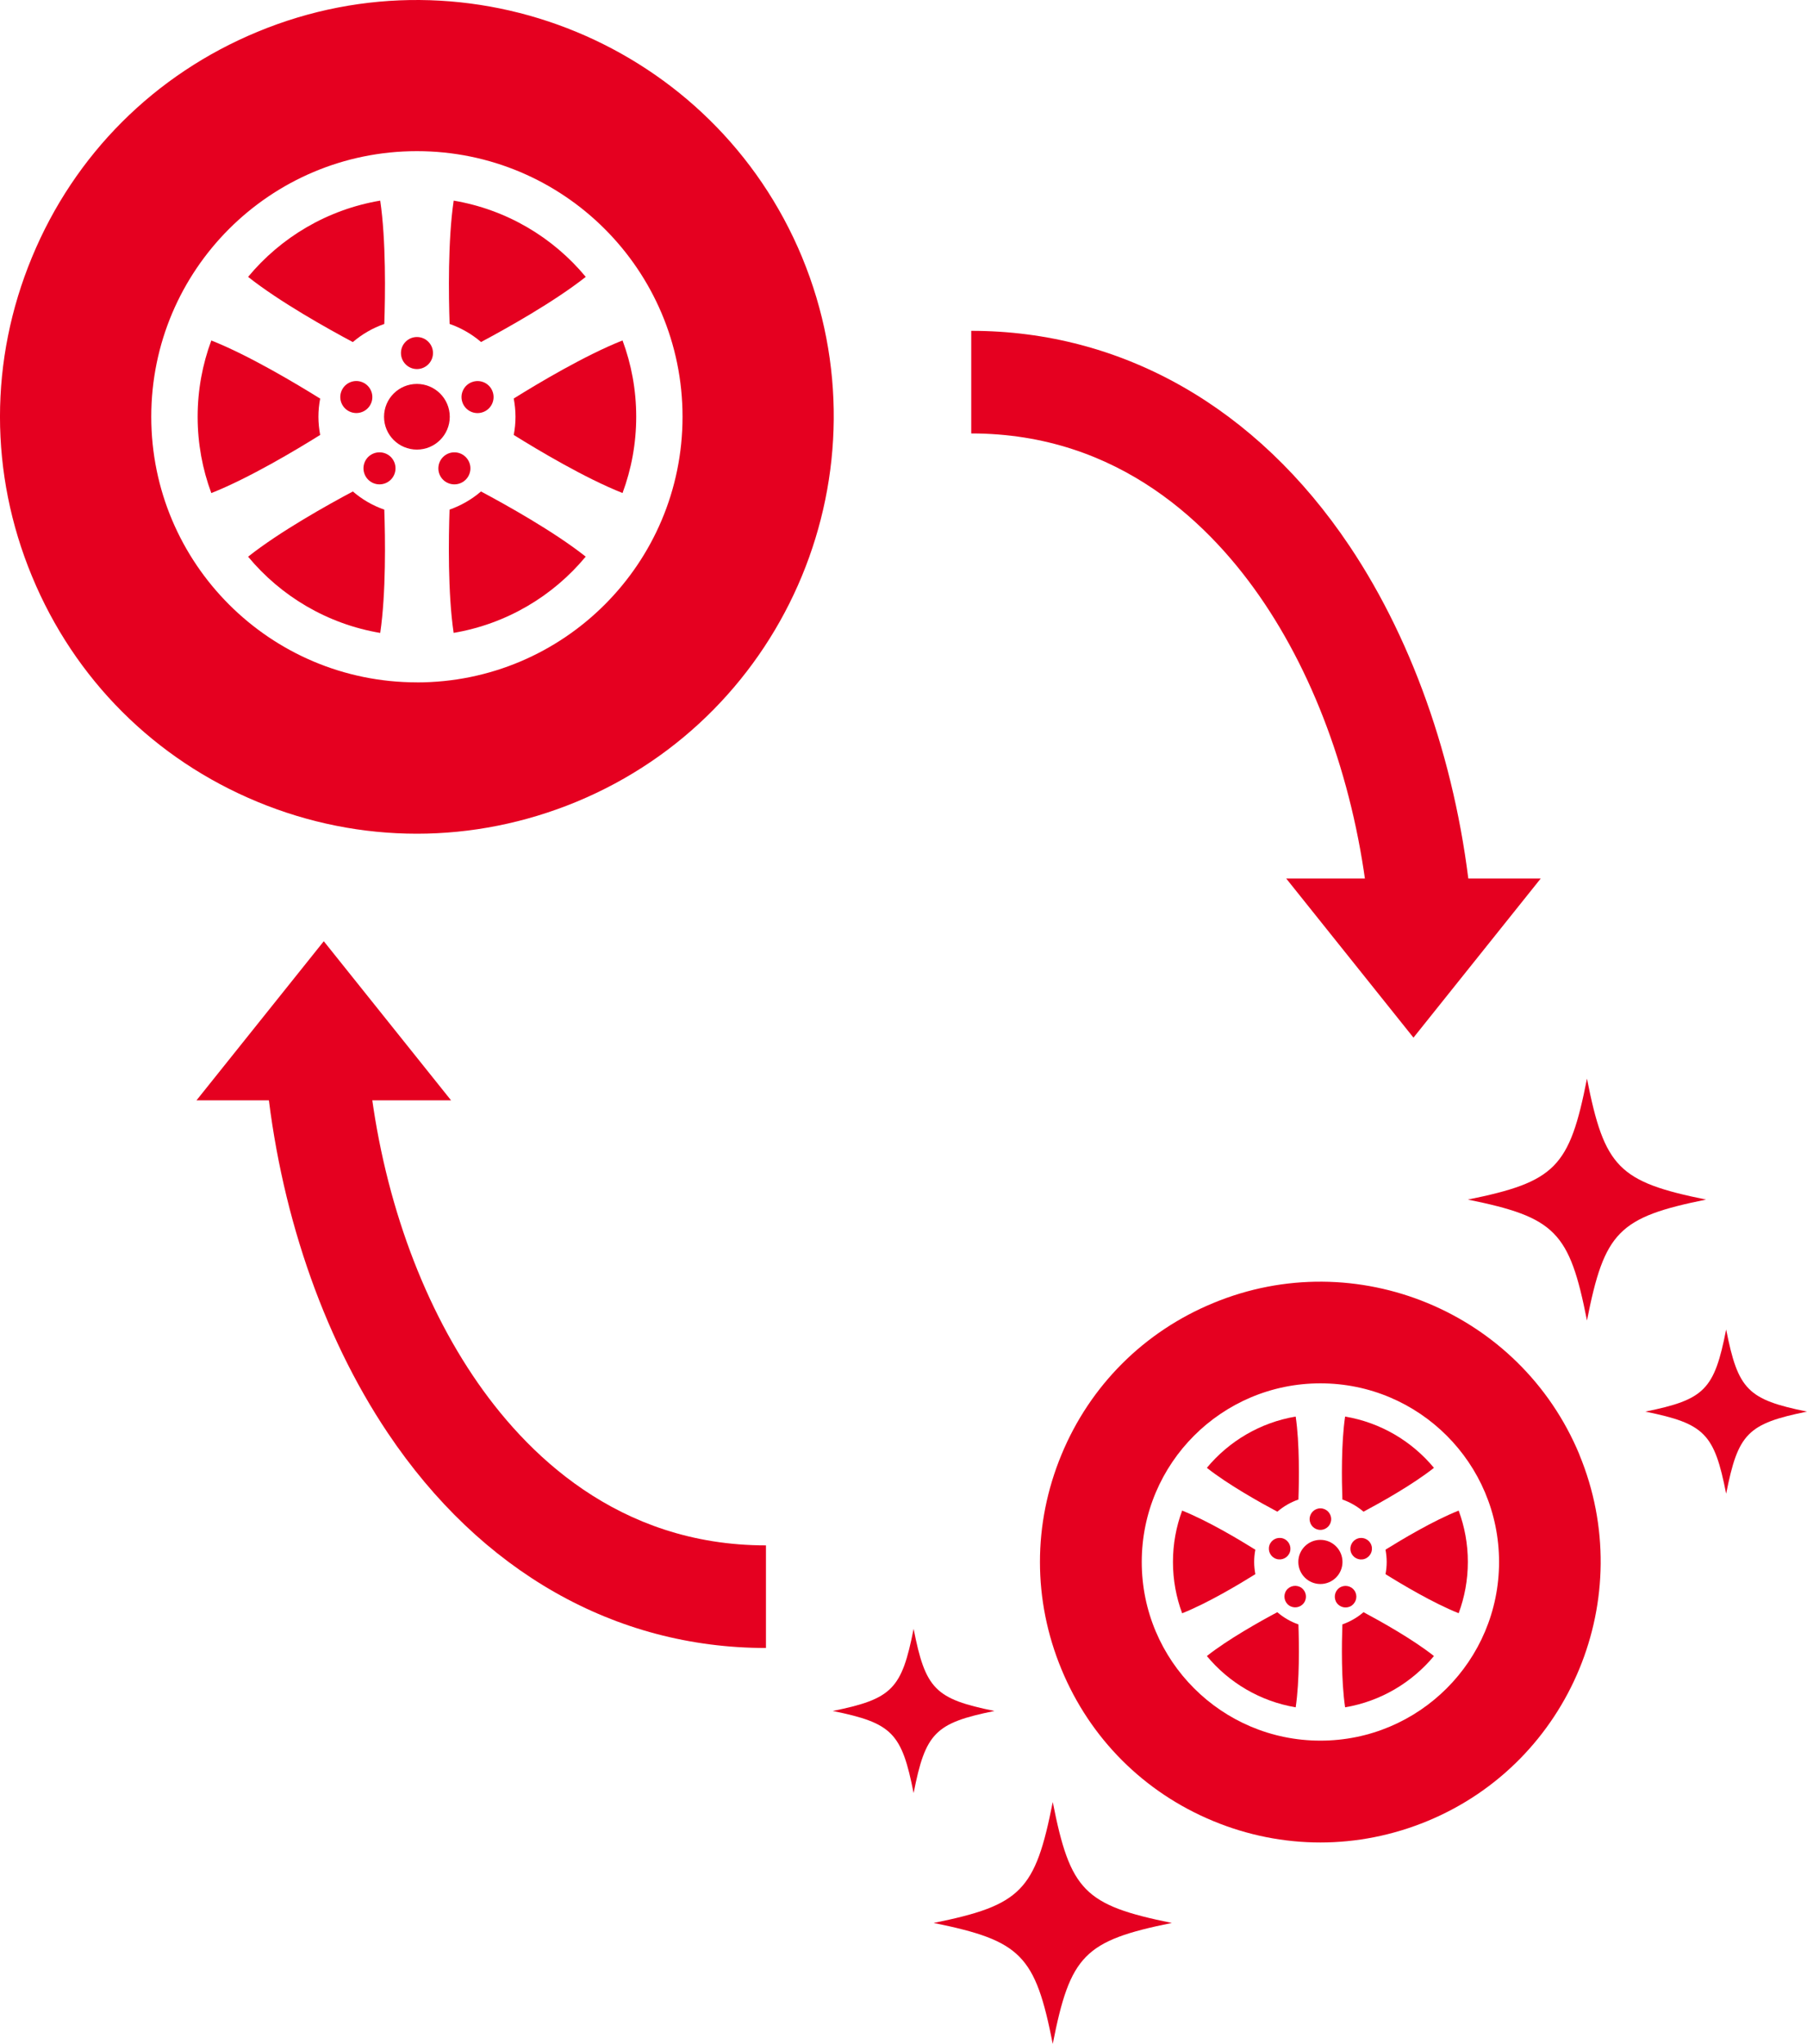 <?xml version="1.0" encoding="UTF-8"?><svg id="_イヤー_2" xmlns="http://www.w3.org/2000/svg" viewBox="0 0 35.026 39.619"><defs><style>.cls-1{fill:#e50020;}</style></defs><g id="contents"><g><g><path class="cls-1" d="M7.449,6.279c.019-.546,.035-1.618-.079-2.39-1.025,.173-1.925,.711-2.561,1.478,.612,.485,1.548,1.007,2.03,1.264,.178-.153,.384-.272,.609-.351Z"/><path class="cls-1" d="M6.172,8.079c0-.12,.012-.238,.034-.352-.464-.289-1.384-.84-2.11-1.127-.171,.461-.265,.959-.265,1.479s.094,1.018,.265,1.479c.726-.287,1.646-.837,2.11-1.127-.021-.114-.034-.231-.034-.352Z"/><path class="cls-1" d="M9.161,7.402c-.164,.053-.253,.228-.2,.391s.228,.253,.392,.199c.163-.053,.252-.228,.199-.391-.053-.164-.228-.252-.391-.199Z"/><path class="cls-1" d="M8.082,7.154c.171,0,.311-.139,.311-.311,0-.171-.14-.31-.311-.31s-.31,.139-.31,.31c0,.172,.139,.311,.31,.311Z"/><path class="cls-1" d="M9.324,6.63c.483-.257,1.418-.779,2.03-1.263-.636-.767-1.536-1.305-2.56-1.478-.114,.773-.098,1.844-.079,2.39,.226,.079,.432,.199,.61,.351Z"/><path class="cls-1" d="M6.839,9.527c-.483,.257-1.419,.779-2.03,1.264,.636,.767,1.536,1.305,2.561,1.478,.114-.772,.098-1.844,.079-2.39-.226-.079-.432-.199-.609-.352Z"/><path class="cls-1" d="M6.611,7.601c-.053,.163,.037,.337,.199,.39,.164,.054,.339-.036,.392-.198,.053-.163-.036-.339-.2-.392-.163-.053-.338,.037-.391,.2Z"/><path class="cls-1" d="M9.992,8.079c0,.12-.012,.238-.034,.352,.464,.29,1.384,.839,2.109,1.126,.171-.461,.265-.959,.265-1.479s-.094-1.018-.265-1.479c-.725,.287-1.645,.836-2.109,1.126,.021,.114,.034,.232,.034,.353Z"/><path class="cls-1" d="M7.539,8.827c-.139-.1-.334-.07-.435,.069-.1,.139-.069,.333,.07,.434,.138,.1,.332,.07,.433-.069,.101-.139,.07-.333-.068-.434Z"/><path class="cls-1" d="M8.714,9.878c-.019,.546-.035,1.617,.079,2.39,1.024-.173,1.925-.712,2.56-1.478-.612-.485-1.547-1.006-2.03-1.263-.178,.153-.384,.272-.61,.352Z"/><path class="cls-1" d="M15.547,4.985C13.84,.87,9.104-1.09,4.993,.616,2.998,1.441,1.444,2.993,.62,4.986-.207,6.98-.207,9.176,.62,11.171c.824,1.994,2.377,3.547,4.371,4.372,.997,.413,2.044,.618,3.09,.618s2.097-.207,3.093-.619c4.115-1.703,6.076-6.439,4.373-10.556Zm-7.466,8.242c-2.843,0-5.149-2.305-5.149-5.149S5.238,2.93,8.081,2.93s5.149,2.305,5.149,5.149-2.305,5.149-5.149,5.149Z"/><path class="cls-1" d="M8.718,8.079c0-.352-.286-.637-.637-.637s-.637,.284-.637,.637,.286,.636,.637,.636,.637-.284,.637-.636Z"/><path class="cls-1" d="M8.99,9.33c.139-.101,.17-.295,.069-.433-.101-.14-.295-.17-.434-.07-.138,.101-.17,.295-.069,.435,.101,.138,.296,.168,.434,.068Z"/></g><g><path class="cls-1" d="M25.168,29.067c.013-.367,.024-1.088-.053-1.608-.689,.116-1.295,.479-1.722,.994,.412,.326,1.041,.677,1.366,.85,.12-.103,.258-.183,.41-.236Z"/><path class="cls-1" d="M24.31,30.277c0-.081,.008-.16,.023-.237-.312-.195-.931-.565-1.419-.758-.115,.31-.178,.645-.178,.995s.063,.685,.178,.995c.488-.193,1.107-.563,1.419-.758-.014-.077-.023-.156-.023-.237Z"/><path class="cls-1" d="M26.32,29.822c-.11,.036-.17,.154-.135,.263,.035,.109,.154,.17,.264,.134,.109-.036,.17-.154,.134-.263-.035-.11-.154-.17-.263-.134Z"/><path class="cls-1" d="M25.594,29.656c.115,0,.209-.093,.209-.209,0-.115-.094-.209-.209-.209s-.209,.094-.209,.209c0,.116,.093,.209,.209,.209Z"/><path class="cls-1" d="M26.43,29.303c.325-.173,.954-.524,1.365-.85-.428-.516-1.033-.878-1.722-.994-.077,.52-.066,1.24-.053,1.608,.152,.053,.29,.134,.41,.236Z"/><path class="cls-1" d="M24.759,31.251c-.325,.173-.954,.524-1.366,.85,.428,.516,1.033,.878,1.722,.994,.077-.52,.066-1.24,.053-1.607-.152-.053-.29-.134-.41-.237Z"/><path class="cls-1" d="M24.605,29.956c-.035,.109,.025,.227,.134,.262,.11,.036,.228-.024,.264-.133,.035-.109-.024-.228-.135-.264-.109-.035-.228,.025-.263,.135Z"/><path class="cls-1" d="M26.879,30.277c0,.081-.008,.16-.023,.237,.312,.195,.931,.564,1.418,.757,.115-.31,.178-.645,.178-.994s-.063-.685-.178-.995c-.488,.193-1.106,.563-1.418,.757,.014,.077,.023,.156,.023,.237Z"/><path class="cls-1" d="M25.229,30.78c-.093-.067-.225-.047-.293,.046-.067,.093-.046,.224,.047,.292,.093,.067,.223,.047,.291-.046,.068-.093,.047-.224-.046-.292Z"/><path class="cls-1" d="M26.02,31.488c-.013,.367-.024,1.088,.053,1.607,.689-.116,1.294-.479,1.722-.994-.411-.326-1.041-.677-1.365-.85-.12,.103-.258,.183-.41,.237Z"/><path class="cls-1" d="M30.615,28.197c-1.149-2.768-4.333-4.086-7.099-2.938-1.342,.554-2.387,1.599-2.941,2.939-.556,1.341-.556,2.818,0,4.16,.554,1.341,1.599,2.386,2.94,2.941,.67,.278,1.375,.416,2.078,.416s1.41-.139,2.08-.417c2.767-1.146,4.086-4.331,2.941-7.1Zm-5.021,5.544c-1.913,0-3.463-1.551-3.463-3.463s1.55-3.463,3.463-3.463,3.463,1.55,3.463,3.463-1.551,3.463-3.463,3.463Z"/><path class="cls-1" d="M26.022,30.277c0-.237-.192-.428-.428-.428s-.428,.191-.428,.428,.192,.428,.428,.428,.428-.191,.428-.428Z"/><path class="cls-1" d="M26.205,31.119c.093-.068,.114-.199,.046-.291-.068-.094-.199-.114-.292-.047-.093,.068-.114,.199-.046,.293,.068,.093,.199,.113,.292,.046Z"/></g><g><g><path class="cls-1" d="M7.137,20.659c.213,2.23,.927,4.364,2.031,6.01,1.005,1.499,2.806,3.287,5.679,3.287v1.989c-2.925,0-5.529-1.481-7.331-4.169-1.282-1.912-2.11-4.371-2.357-6.924l1.979-.193Z"/><polygon class="cls-1" points="6.276 18.245 3.809 21.329 8.743 21.329 6.276 18.245"/></g><g><path class="cls-1" d="M26.536,17.699c-.213-2.23-.927-4.364-2.031-6.01-1.005-1.499-2.806-3.287-5.679-3.287v-1.989c2.925,0,5.529,1.481,7.331,4.169,1.282,1.912,2.11,4.371,2.357,6.924l-1.979,.193Z"/><polygon class="cls-1" points="27.398 20.114 29.865 17.029 24.931 17.029 27.398 20.114"/></g></g><path class="cls-1" d="M33.069,23.253c-1.695,.344-1.969,.623-2.308,2.344-.339-1.721-.614-2-2.308-2.344,1.695-.344,1.97-.623,2.308-2.344,.339,1.721,.614,2,2.308,2.344Z"/><path class="cls-1" d="M35.026,27.363c-1.151,.234-1.337,.423-1.567,1.592-.23-1.169-.417-1.358-1.567-1.592,1.151-.234,1.337-.423,1.567-1.592,.23,1.169,.417,1.358,1.567,1.592Z"/><path class="cls-1" d="M18.098,37.275c1.695-.344,1.969-.623,2.308-2.344,.339,1.721,.614,2,2.308,2.344-1.695,.344-1.969,.623-2.308,2.344-.339-1.721-.614-2-2.308-2.344Z"/><path class="cls-1" d="M16.142,33.166c1.151-.234,1.337-.423,1.567-1.592,.23,1.169,.417,1.358,1.567,1.592-1.151,.234-1.337,.423-1.567,1.592-.23-1.169-.417-1.358-1.567-1.592Z"/></g></g></svg>